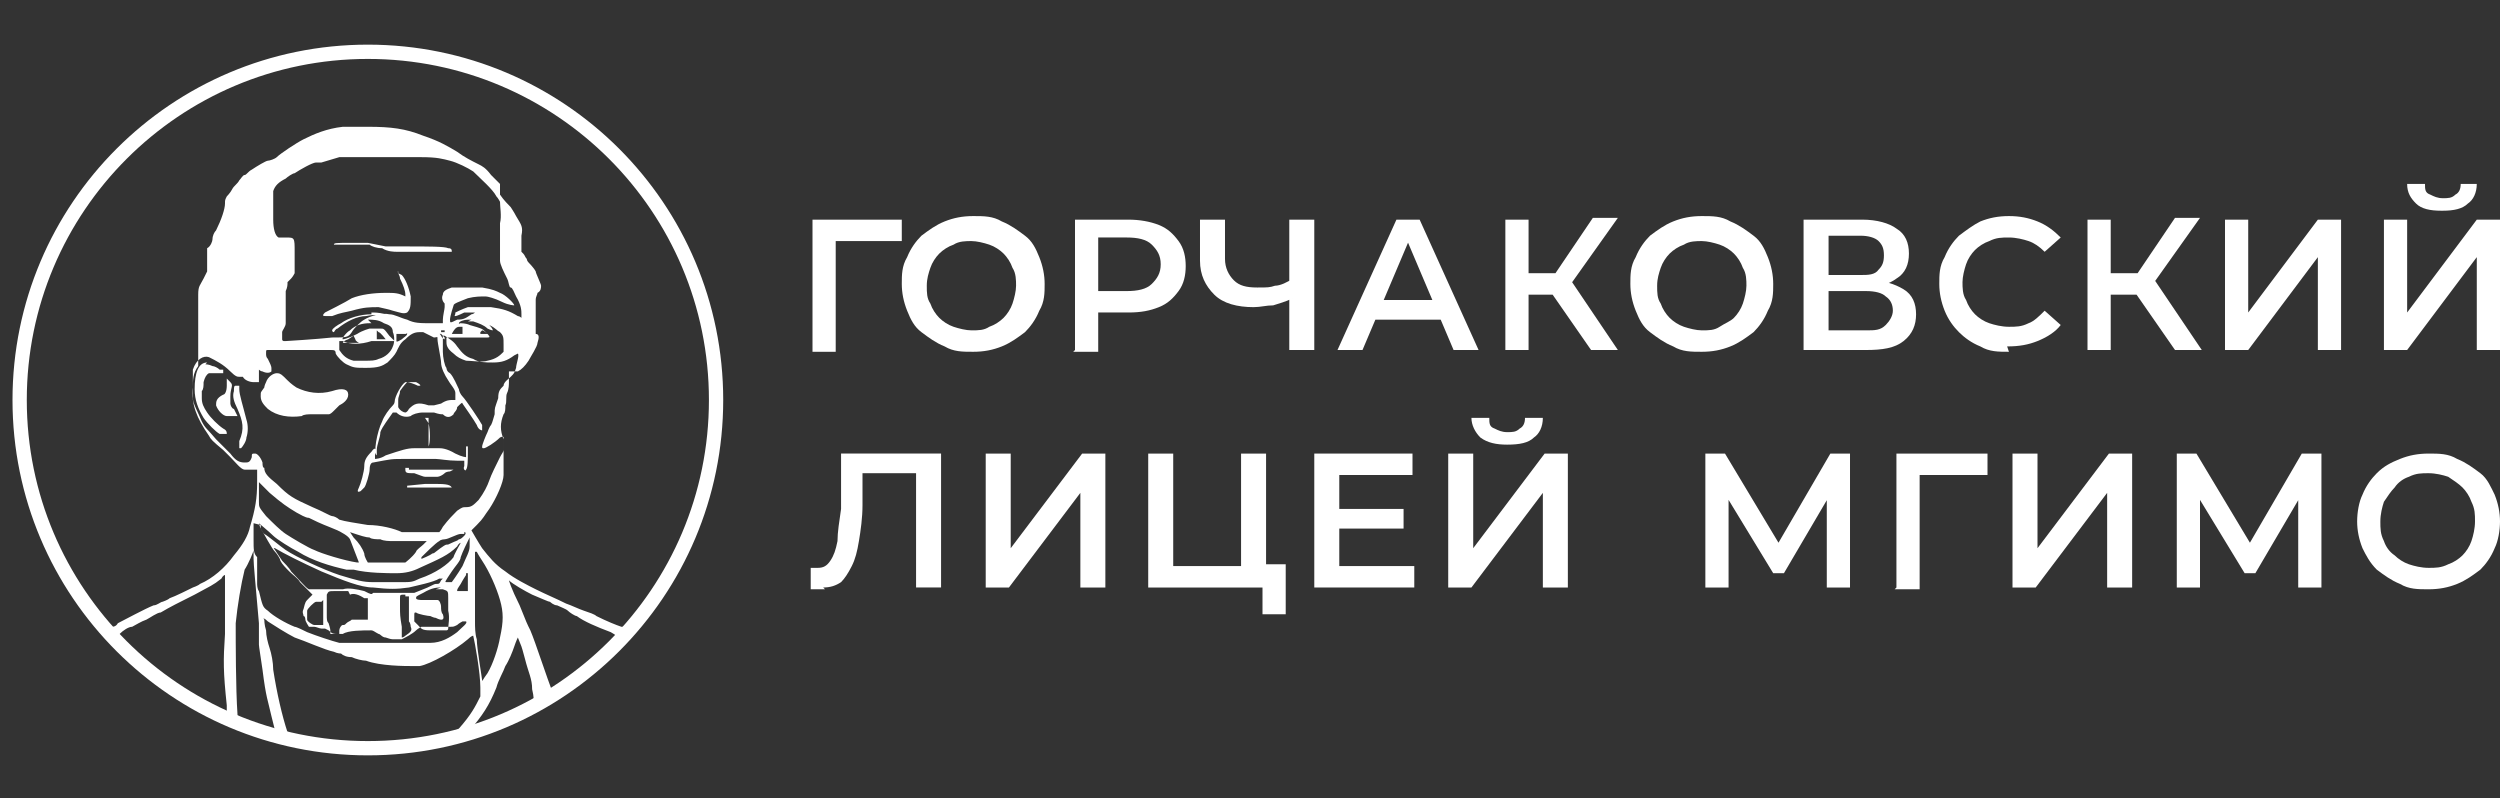 <?xml version="1.0" encoding="UTF-8"?> <svg xmlns="http://www.w3.org/2000/svg" id="_Слой_1" data-name="Слой_1" version="1.1" viewBox="0 0 140 44.7"><rect x="0" y="0" width="140" height="44.7" fill="#333333" stroke="none"/><defs><style> .st0 { fill: none; stroke: #fff; stroke-linecap: square; stroke-linejoin: round; stroke-width: .8px; } .st1 { fill: #fff; } </style></defs><g><path class="st1" d="M45.5,19.6v-7.3h5v1.2h-4l.3-.3v6.5s-1.3,0-1.3,0Z"></path><path class="st1" d="M54.5,19.7c-.6,0-1.1,0-1.6-.3-.5-.2-.9-.5-1.3-.8-.4-.3-.6-.7-.8-1.2-.2-.5-.3-1-.3-1.5s0-1,.3-1.5c.2-.5.5-.9.8-1.2.4-.3.8-.6,1.3-.8.5-.2,1-.3,1.6-.3s1.1,0,1.6.3c.5.2.9.5,1.3.8.4.3.6.7.8,1.2.2.5.3,1,.3,1.5s0,1-.3,1.5c-.2.5-.5.9-.8,1.2-.4.3-.8.6-1.3.8-.5.2-1,.3-1.6.3h0ZM54.4,18.5c.4,0,.7,0,1-.2.3-.1.6-.3.8-.5.2-.2.4-.5.5-.8.1-.3.2-.7.2-1s0-.7-.2-1c-.1-.3-.3-.6-.5-.8-.2-.2-.5-.4-.8-.5-.3-.1-.7-.2-1-.2s-.7,0-1,.2c-.3.1-.6.3-.8.5-.2.2-.4.5-.5.8-.1.3-.2.6-.2,1s0,.7.2,1c.1.3.3.6.5.8.2.2.5.4.8.5.3.1.7.2,1,.2h0Z"></path><path class="st1" d="M60.2,19.6v-7.3h3c.6,0,1.2.1,1.7.3.5.2.8.5,1.1.9s.4.9.4,1.4-.1,1-.4,1.4-.6.7-1.1.9c-.5.2-1,.3-1.7.3h-2.3l.6-.6v2.8h-1.4ZM61.5,17l-.6-.7h2.2c.6,0,1.1-.1,1.4-.4.3-.3.5-.6.5-1.1s-.2-.8-.5-1.1c-.3-.3-.8-.4-1.4-.4h-2.2l.6-.7v4.2Z"></path><path class="st1" d="M72.4,16.7c-.4.2-.8.3-1.1.4-.4,0-.7.1-1.1.1-.9,0-1.7-.2-2.2-.7-.5-.5-.8-1.1-.8-1.9v-2.3h1.4v2.2c0,.5.2.9.5,1.2.3.3.7.4,1.3.4s.7,0,1-.1c.3,0,.7-.2,1-.4v1.2ZM72.2,19.6v-7.3h1.4v7.3h-1.4Z"></path><path class="st1" d="M74.9,19.6l3.3-7.3h1.3l3.3,7.3h-1.4l-2.8-6.6h.5l-2.8,6.6h-1.4ZM76.5,17.9l.4-1.1h4l.4,1.1h-4.7Z"></path><path class="st1" d="M89.1,19.6l-2.5-3.6,1.1-.7,2.9,4.3h-1.5ZM84.3,19.6v-7.3h1.3v7.3h-1.3ZM85.2,16.5v-1.2h2.5v1.2h-2.5ZM87.9,16.1l-1.2-.2,2.5-3.7h1.4l-2.7,3.8Z"></path><path class="st1" d="M95.3,19.7c-.6,0-1.1,0-1.6-.3-.5-.2-.9-.5-1.3-.8-.4-.3-.6-.7-.8-1.2-.2-.5-.3-1-.3-1.5s0-1,.3-1.5c.2-.5.5-.9.8-1.2.4-.3.8-.6,1.3-.8.5-.2,1-.3,1.6-.3s1.1,0,1.6.3c.5.2.9.5,1.3.8.4.3.6.7.8,1.2.2.5.3,1,.3,1.5s0,1-.3,1.5c-.2.5-.5.9-.8,1.2-.4.3-.8.6-1.3.8-.5.2-1,.3-1.6.3ZM95.3,18.5c.4,0,.7,0,1-.2s.6-.3.8-.5c.2-.2.4-.5.5-.8.1-.3.2-.7.2-1s0-.7-.2-1c-.1-.3-.3-.6-.5-.8-.2-.2-.5-.4-.8-.5-.3-.1-.7-.2-1-.2s-.7,0-1,.2c-.3.1-.6.3-.8.5-.2.2-.4.5-.5.8-.1.3-.2.6-.2,1s0,.7.2,1c.1.3.3.6.5.8.2.2.5.4.8.5.3.1.7.2,1,.2h0Z"></path><path class="st1" d="M101,19.6v-7.3h3.3c.8,0,1.5.2,1.9.5.5.3.7.8.7,1.4,0,.6-.2,1.1-.7,1.4-.4.3-1,.5-1.7.5l.2-.4c.8,0,1.4.2,1.9.5s.7.8.7,1.4c0,.6-.2,1.1-.7,1.5-.5.4-1.2.5-2.1.5h-3.5ZM102.4,18.5h2.1c.5,0,.8,0,1.1-.3.2-.2.4-.5.4-.8s-.1-.6-.4-.8c-.2-.2-.6-.3-1.1-.3h-2.1v2.2ZM102.4,15.4h1.8c.4,0,.8,0,1-.3.2-.2.3-.4.3-.8s-.1-.6-.3-.8-.6-.3-1-.3h-1.8v2.1Z"></path><path class="st1" d="M112.5,19.7c-.6,0-1.1,0-1.6-.3-.5-.2-.9-.5-1.2-.8-.3-.3-.6-.7-.8-1.2-.2-.5-.3-1-.3-1.5s0-1,.3-1.5c.2-.5.5-.9.8-1.2.4-.3.8-.6,1.2-.8.5-.2,1-.3,1.6-.3s1.1.1,1.6.3c.5.2.9.5,1.3.9l-.9.8c-.3-.3-.6-.5-.9-.6-.3-.1-.7-.2-1.1-.2s-.7,0-1.1.2c-.3.1-.6.3-.8.5-.2.2-.4.5-.5.8-.1.3-.2.7-.2,1s0,.7.2,1c.1.3.3.6.5.8.2.2.5.4.8.5.3.1.7.2,1.1.2s.7,0,1.1-.2c.3-.1.6-.4.9-.7l.9.8c-.3.4-.8.7-1.3.9-.5.2-1,.3-1.7.3h0Z"></path><path class="st1" d="M121.8,19.6l-2.5-3.6,1.1-.7,2.9,4.3h-1.5ZM116.9,19.6v-7.3h1.3v7.3h-1.3ZM117.9,16.5v-1.2h2.5v1.2h-2.5ZM120.5,16.1l-1.2-.2,2.5-3.7h1.4l-2.7,3.8Z"></path><path class="st1" d="M124.6,19.6v-7.3h1.3v5.2l3.9-5.2h1.3v7.3h-1.3v-5.2l-3.9,5.2h-1.3Z"></path><path class="st1" d="M133.5,19.6v-7.3h1.3v5.2l3.9-5.2h1.3v7.3h-1.3v-5.2l-3.9,5.2h-1.3ZM136.7,11.8c-.6,0-1.1-.1-1.4-.4-.3-.3-.5-.6-.5-1.1h1c0,.3,0,.5.3.6.2.1.4.2.7.2s.5,0,.7-.2c.2-.1.3-.3.3-.6h.9c0,.5-.2.9-.5,1.1-.3.3-.8.4-1.4.4Z"></path></g><g><path class="st1" d="M46.2,33c-.1,0-.2,0-.4,0-.1,0-.3,0-.4,0v-1.2c.2,0,.3,0,.4,0,.3,0,.5-.1.7-.4.2-.3.3-.6.4-1.1,0-.5.1-1.1.2-1.8v-3.1h5.6v7.5h-1.4v-6.7l.3.3h-3.6l.3-.4v2.2c0,.7-.1,1.4-.2,2s-.2,1-.4,1.4c-.2.4-.4.7-.6.9-.3.2-.6.3-1,.3h0Z"></path><path class="st1" d="M55.2,32.9v-7.5h1.4v5.3l4-5.3h1.3v7.5h-1.4v-5.3l-4,5.3h-1.3Z"></path><path class="st1" d="M64.3,32.9v-7.5h1.4v6.3h3.8v-6.3h1.4v7.5h-6.6ZM70.7,34.5v-2l.3.3h-1.5v-1.2h2.5v2.8h-1.3Z"></path><path class="st1" d="M74.9,28.5h3.7v1.1h-3.7v-1.1ZM75,31.7h4.2v1.2h-5.6v-7.5h5.5v1.2h-4.1v5.2Z"></path><path class="st1" d="M81.1,32.9v-7.5h1.4v5.3l4-5.3h1.3v7.5h-1.4v-5.3l-4,5.3h-1.3ZM84.4,24.9c-.6,0-1.1-.1-1.5-.4-.3-.3-.5-.7-.5-1.1h1c0,.3,0,.5.3.6.2.1.4.2.7.2.3,0,.5,0,.7-.2.2-.1.3-.3.3-.6h1c0,.5-.2.9-.5,1.1-.3.3-.8.4-1.5.4h0Z"></path><path class="st1" d="M95.5,32.9v-7.5h1.1l3.3,5.5h-.6l3.2-5.5h1.1v7.5s-1.3,0-1.3,0v-5.4s.3,0,.3,0l-2.7,4.6h-.6l-2.8-4.6h.3v5.4h-1.3Z"></path><path class="st1" d="M106.2,32.9v-7.5h5.1v1.2h-4.1l.3-.3v6.7s-1.4,0-1.4,0Z"></path><path class="st1" d="M112.7,32.9v-7.5h1.4v5.3l4-5.3h1.3v7.5h-1.4v-5.3l-4,5.3h-1.3Z"></path><path class="st1" d="M121.9,32.9v-7.5h1.1l3.3,5.5h-.6l3.2-5.5h1.1v7.5s-1.3,0-1.3,0v-5.4s.3,0,.3,0l-2.7,4.6h-.6l-2.8-4.6h.3v5.4h-1.3Z"></path><path class="st1" d="M136,33c-.6,0-1.1,0-1.6-.3-.5-.2-.9-.5-1.3-.8-.4-.4-.6-.8-.8-1.2-.2-.5-.3-1-.3-1.5s.1-1.1.3-1.5c.2-.5.5-.9.8-1.2.4-.4.8-.6,1.3-.8s1-.3,1.6-.3,1.1,0,1.6.3c.5.2.9.5,1.3.8.4.3.6.8.8,1.2.2.5.3,1,.3,1.5s-.1,1.1-.3,1.5c-.2.5-.5.9-.8,1.2-.4.3-.8.6-1.3.8-.5.2-1,.3-1.6.3h0ZM136,31.8c.4,0,.7,0,1.1-.2.3-.1.6-.3.8-.5.2-.2.4-.5.5-.8.1-.3.2-.7.2-1.1s0-.7-.2-1.1c-.1-.3-.3-.6-.5-.8-.2-.2-.5-.4-.8-.6-.3-.1-.7-.2-1.1-.2-.4,0-.7,0-1.1.2-.3.1-.6.3-.8.6-.2.2-.4.5-.6.8-.1.3-.2.7-.2,1.1s0,.7.2,1.1c.1.3.3.6.6.8.2.2.5.4.8.5s.7.2,1.1.2h0Z"></path></g><g><path class="st1" d="M19.8,7.1c.2,0,.5,0,.8,0,1.3,0,2.1.1,3.1.5.9.3,1.4.6,1.9.9.4.3.8.5,1.2.7.2.1.4.2.7.6.2.2.5.5.5.5,0,0,0,.2,0,.3,0,.1,0,.2,0,.3.2.3.5.6.6.7,0,0,.2.3.3.5.3.5.4.6.3,1.1,0,.2,0,.4,0,.4,0,0,0,.2,0,.3v.2s.1.1.1.1c.1.1.1.2.2.3,0,0,0,.1.1.2,0,0,.3.3.4.5,0,.1.3.7.3.8,0,.1,0,.3-.2.4,0,.1-.1.2-.1.4,0,.1,0,.3,0,.5,0,.2,0,.3,0,.4,0,.3,0,.3,0,.7v.3h0c.2,0,.2.2.1.5,0,.2-.4.8-.5,1-.2.3-.4.5-.6.6,0,0-.2,0-.3,0h-.2s0,.2,0,.2c0,.1,0,.3,0,.4,0,.1,0,.4-.1.6s0,.5-.1.7c0,.2,0,.4-.1.5-.2.5-.2.9,0,1.4,0,.2,0,.4,0,1,0,.4,0,.8,0,1,0,.4-.4,1.3-.8,1.9-.3.4-.3.5-.7.9-.2.2-.3.3-.3.3,0,0,.4.7.6,1,.4.5.7.9,1.3,1.3.5.4,1.3.8,1.7,1,.6.3,1.1.5,1.7.8.3.1.7.3,1,.4.3.1.6.2.7.3.6.3,1.1.5,1.4.6h.3c0,.1,0,.3,0,.3,0,.1-.2.2-.3.3-.2,0-.4-.2-.6-.3-.8-.3-1.5-.6-1.9-.9-.1,0-.4-.2-.5-.3s-.4-.2-.6-.3c-.2,0-.4-.2-.4-.2-.1,0-.5-.2-1-.4-.4-.2-1.1-.6-1.3-.8,0,0,0,0,0,0,0,0,.1.4.6,1.4.4,1,.4,1,.6,1.4.3.7.9,2.6,1.3,3.6-.2.1-.4.2-.6.3,0-.1,0-.1,0-.1,0,0,0,0,0,.2-.2,0-.3.2-.5.3,0-.3,0-.6-.1-1,0-.6-.2-.9-.4-1.7-.1-.4-.2-.7-.2-.7,0,0-.2-.5-.2-.5,0,0-.1.2-.2.5-.1.3-.3.8-.5,1.1-.1.3-.4.8-.5,1.2-.4,1-.8,1.6-1.5,2.4,0,0-.1.2-.2.3-.3,0-.7.2-1,.3.2-.2.4-.5.6-.7.7-.8.9-1.2,1.2-1.8,0-.2,0-.2,0-.5,0-.8-.3-2.5-.4-2.9,0,0-.1,0-.3.2-.7.6-2.1,1.4-2.7,1.5-.1,0-.3,0-.4,0-.4,0-1.8,0-2.6-.3-.2,0-.6-.1-.8-.2-.3,0-.5-.1-.6-.2,0,0-.2,0-.4-.1-.5-.1-1.6-.6-2.2-.8-.4-.2-1.2-.7-1.5-.9-.2-.2-.3-.2-.2-.1,0,0,0,.3.1.6,0,.3.1.7.2,1s.2.8.2,1.2c.2,1.3.5,2.6.8,3.5,0,.1,0,.3.2.5-.3,0-.5-.1-.8-.2-.1-.4-.2-.8-.3-1.2-.2-.9-.3-1-.5-2.6-.1-.7-.2-1.3-.2-1.4,0,0,0-.2,0-.4,0-.1,0-.5,0-.8-.2-2.3-.3-3.3-.3-3.6,0-.2,0-.4,0-.5h0c0-.1,0,0,0,0,0,.1-.3.8-.5,1.1-.2.8-.4,2-.5,3,0,1,0,3.7.1,5.1,0,.2,0,.3,0,.5-.2,0-.4-.2-.6-.3,0-.2,0-.4,0-.7-.2-1.9-.2-2.5-.1-4,0-.4,0-1,0-1.4,0-.4,0-.8,0-.8,0,0,0-.4,0-.6s0-.5,0-.5c0,0-.1,0-.2.2-.5.4-.6.4-1.5.9-.8.4-1.4.7-1.9,1-.2,0-.6.3-.8.4-.3.1-.6.3-.8.4-.2,0-.5.2-.7.4-.2.1-.4.2-.4.2s0-.1,0-.3,0-.3,0-.3.2,0,.3-.2c.4-.2,1.5-.8,2-1,.2,0,.4-.2.5-.2,0,0,.3-.1.4-.2.3-.1,1.1-.5,1.3-.6,0,0,.3-.1.4-.2.7-.3,1.4-.9,1.9-1.6.5-.6.8-1.1.9-1.6.3-1,.4-1.6.4-2.5v-.7s0,0,0,0c-.2,0-.5,0-.7,0-.2,0-.5-.4-.8-.7-.1-.1-.3-.3-.4-.4-.6-.5-.7-.6-.8-.8-.7-1-1-1.8-.9-2.7,0-.4,0-.8.3-1.2h0c0-.1,0-.3,0-.3,0-.1,0-.1,0-.4,0-.3,0-1,0-1.5,0-.6,0-1,0-1.8,0-.5.1-.5.3-.9l.2-.4v-.5s0-.5,0-.5v-.3c.2-.1.3-.4.3-.5,0-.2.1-.4.2-.5.3-.6.5-1.2.5-1.5,0-.2,0-.2.1-.4,0,0,.2-.2.3-.4s.3-.3.4-.5c.1-.1.2-.3.3-.3s.2-.2.4-.3c.3-.2.8-.5.9-.5.1,0,.4-.1.5-.2.2-.2,1.1-.8,1.5-1,.6-.3,1.3-.6,2.2-.7.3,0,.4,0,1.1,0h0ZM18,9.1c-.1,0-.2,0-.3,0-.2,0-.9.4-1.2.6-.1,0-.4.2-.5.3-.4.2-.6.4-.7.7,0,.1,0,.3,0,.4,0,.1,0,.4,0,.5,0,.3,0,.4,0,.7,0,.5.1.9.3,1,0,0,.2,0,.4,0,.5,0,.5,0,.5.8,0,.8,0,1.1,0,1.2,0,0-.1.2-.2.3-.1.1-.2.2-.2.2s0,0,0,.1c0,0,0,.2-.1.4,0,.2,0,.4,0,.4,0,.2,0,.2,0,.7v.4s0,.3,0,.3c0,.2-.2.4-.2.5,0,.1,0,.3,0,.4h0c0,.1.1.1.1.1,0,0,.1,0,.1,0,0,0,1.7-.1,2.6-.2.8,0,.9,0,1.1-.3.1-.2.5-.6.7-.7.3-.2,1-.4,1.4-.3.3,0,.6.2,1,.3.4.2.7.2,1.4.2h.6s0-.2,0-.2c0-.2.1-.6.1-.7,0,0,0-.1,0-.2-.1-.1-.2-.3-.1-.5,0-.2.2-.3.5-.4.4,0,1.1,0,1.7,0,.6.1.8.2,1,.3.3.1.8.6.8.7s0,0,0,0c0,0-.3,0-.7-.2s-.8-.3-.9-.3c-.3,0-.6,0-1,.1-.5.2-.8.3-.8.4,0,0-.2.6-.2.8,0,.2,0,.2.4,0,.4,0,.5-.1.8-.3.1,0,.2-.1.2-.1,0,0-.5,0-.6,0,0,0-.4.2-.5.2s0,0,0-.2c0,0,.4-.2.7-.3.5,0,.8,0,1.3,0,.7.1,1,.2,1.5.5.1,0,.2.1.2.1,0,0,0,0,0-.2,0-.2,0-.5-.3-1-.1-.2-.2-.5-.3-.5s-.1-.3-.2-.5c-.2-.4-.4-.8-.4-1,0-.2,0-.8,0-1,0-.1,0-.2,0-.3,0-.2,0-.5,0-.8.1-.4,0-.9,0-1.2,0,0-.1-.2-.2-.3-.2-.4-.9-1-1.3-1.4-.3-.2-.9-.5-1.3-.6-.4-.1-.7-.2-1.6-.2-1.7,0-2.4,0-2.6,0-.1,0-.4,0-.5,0-.2,0-.4,0-.4,0-.1,0-.7,0-1.1,0h0ZM20.6,13.6l1,.2h1.1c1.3,0,2.2,0,2.4.1.2,0,.2.1.2.2,0,0-.5,0-1.1,0-.6,0-1.2,0-1.3,0-.1,0-.2,0-.3,0,0,0-.2,0-.4,0-.1,0-.5,0-.8-.2-.3,0-.6-.1-.7-.2-.3,0-.9,0-1.4,0-.4,0-.6,0-.6,0,0-.1.1-.1,1-.1h.9ZM22.3,15.3s0,0,.2.1c.2.2.4.7.5,1.2,0,.5,0,.7-.2.9-.2.1-.4,0-.8-.1-.3-.1-.4-.1-.8-.2-.5,0-.8,0-1.5.2-.4.1-.6.1-1.1.3-.1,0-.3,0-.3,0-.2,0-.3,0-.1-.2,0,0,1.2-.6,1.5-.8.5-.2,1.2-.3,1.9-.3.5,0,.7,0,1.1.2,0,0,0,0,0-.1,0-.2-.1-.5-.3-.9,0-.2-.2-.4-.1-.4,0,0,0,0,0,0h0ZM20.8,17.5s0,0,.1,0c.5,0,1.2.2,1.3.4.2.2,0,.2-.4,0-.5-.3-.8-.3-1.3-.2-.5,0-1.1.3-1.6.7-.1,0-.2.2-.2.2,0,0-.1,0-.1-.1s.3-.3.5-.4c.4-.3,1.1-.5,1.7-.5h0ZM26.4,17.9s0,0-.2,0c-.2,0-.5.1-.5.2s0,0,.1,0c0,0,.3,0,.5.1.7.2.7.2.9.4.2.2.3.3.1.3,0,0-.5,0-.9,0s-.9,0-1.1,0c-.1,0-.3,0-.3,0s0,0,0,.2c0,.2,0,.4.4.7.2.2.4.3.7.4.3,0,.9.1,1.2,0,.5-.1.7-.3.9-.5,0-.1,0-.2,0-.4,0-.4,0-.5-.2-.7-.2-.1-.2-.2-.6-.4,0,0,0,0,0,0,.2.2.2.3.2.3,0,0-.1,0-.3-.1-.2-.2-.5-.3-.8-.4-.1,0-.2,0-.3,0h0ZM20.8,18.1s0,0-.1,0c-.4,0-.8.1-1.1.4-.2.1-.5.5-.4.5,0,0,.2,0,.8-.3.3-.2.7-.3.7-.3.2,0,.4,0,.6,0,.2,0,.2,0,.5.4.2.2.3.3.3.3,0,0,0,0-.2,0-.3,0-.8,0-1.1,0-.6.2-1.2.2-1.6,0,0,0-.2,0-.2,0,0,0,0,.4,0,.5.2.3.4.5.8.6.2,0,.3,0,.6,0,.4,0,.6,0,.8-.1.4-.1.7-.4.8-.7.1-.2.1-.6,0-.8,0-.3-.2-.4-.5-.5-.3-.2-.6-.2-.9-.2h0ZM25.7,18.3s0,0,0,0c0,0-.1,0-.2.1-.1.1-.2.3-.2.3,0,0,.6,0,.6,0s0,0,0-.1c0,0,0-.1,0-.2,0,0,0-.1,0-.1ZM21.1,18.5h0c0,.1,0,.2,0,.3v.2s.1,0,.1,0c.3,0,.4,0,.4,0,0,0-.3-.4-.4-.4h0ZM25.1,18.5s0,0-.2,0h-.2c0,0,0,.1,0,.1.1,0,.2,0,.2,0,0,0,0-.1,0-.1,0,0,0,0,0,0ZM22.2,18.6s0,0,0,0c0,0,0,0,0,.2,0,0,0,.2,0,.3h0c0,.1.3-.1.3-.1.1-.1.3-.2.3-.3s0,0-.1,0c0,0-.2,0-.3,0-.1,0-.2,0-.2,0h0ZM24.4,18.6s0,0,0,0,0,0,0,0c0,0,.2,0,.3.2s.2.2.2.2c0,0,0,0,0-.1,0,0,0,0-.2-.2-.2,0-.3-.1-.3-.1ZM23.7,18.6s-.1,0-.2,0c-.3,0-.5.1-.8.4-.3.2-.4.5-.5.7-.1.2-.3.4-.5.6-.3.2-.5.3-1.2.3-.6,0-.7,0-1.1-.2-.2-.1-.5-.4-.6-.6,0-.2-.1-.2-.3-.2-.3,0-.7,0-1.4,0-.3,0-.9,0-1.3,0-.4,0-.7,0-.8,0-.1,0-.1,0-.1.2,0,.1,0,.2.1.3.1.2.2.4.2.5s0,.1,0,.2c-.1.1-.3.1-.5,0-.1,0-.2-.1-.2-.1,0,0,0,.2,0,.3,0,.3,0,.3,0,.4,0,0,0,0-.3,0-.2,0-.5-.1-.6-.3,0,0-.1,0-.2,0-.1,0-.2,0-.5-.3-.4-.4-.8-.6-1.2-.8-.3-.1-.7.1-.9.7q0,.2,0,.8c0,.3,0,.7,0,.8,0,.3.3.8.5,1.3.2.4.3.4.8,1,.3.3.7.7.8.8.3.4.5.5.8.5.2,0,.3,0,.4-.3,0-.2,0-.2.2-.2.1,0,.3.2.4.5,0,.1,0,.3.1.3,0,.3.2.5.7.9.7.7.9.8,2,1.3.5.2,1,.5,1.1.5.1,0,.3.1.4.2.3.1,1,.2,1.6.3.7,0,1.5.2,1.9.4,0,0,.2,0,.4,0,.4,0,1,0,1.4,0,.1,0,.3,0,.3,0,0,0,.1-.1.2-.3.3-.4.6-.7.8-.9.3-.2.3-.2.5-.2.3,0,.4-.1.7-.4.3-.4.5-.8.6-1.1.1-.3.4-.9.6-1.3.1-.2.2-.3.2-.4,0-.1,0-.5,0-.7h0c0-.1-.2,0-.2,0-.3.3-.8.6-.9.6s-.1,0-.1-.1.2-.6.3-.8c0,0,.1-.3.2-.4.1-.2.1-.3.2-.6,0-.4,0-.3.2-.9,0-.4.1-.5.3-.7,0-.2.3-.4.4-.5.2-.2.2-.2.3-.5,0-.2.2-.7.1-.8,0,0,0,0-.2.1-.4.3-.7.4-1.2.4-.4,0-.8,0-1.1-.2-.4-.1-.6-.3-.9-.7-.2-.3-.4-.4-.7-.6,0,0-.1,0-.1,0,0,0,0,.2,0,.3,0,.2,0,.4,0,.6,0,.3.1.8.2.9,0,0,0,.2.2.3.2.2.4.7.5.9,0,.1.1.3.2.4.2.2,1,1.4,1.1,1.6,0,.1,0,.2,0,.3,0,0-.2,0-.3-.3-.1-.2-.8-1.2-.8-1.2,0-.1-.1,0-.3.2,0,.2-.2.3-.2.4-.2.2-.4.2-.6,0-.1,0-.2,0-.5-.1-.3,0-.5,0-.6,0-.3,0-.6.1-.7.2-.3.1-.6,0-.8-.2h-.1c0,0-.1,0-.1,0-.2.3-.6.8-.7,1.1,0,.3-.2.7-.2,1,0,.2,0,.3,0,.3,0,0,0,0,0,0-.2-.1,0-1.3.3-1.9.1-.3.4-.7.6-.9,0,0,.1-.1.1-.2,0-.3.4-1,.6-1.1.1,0,.4,0,.6,0,.2.1.3.2.2.2,0,0,0,0-.1,0-.2-.1-.5-.2-.6-.2,0,0-.2.2-.4.5,0,.2-.1.3-.1.5,0,.2,0,.2,0,.4.1.2.3.3.4.3,0,0,.1,0,.2-.2.3-.3.5-.4,1.1-.2h.3c0,0,.4-.1.4-.1.3-.2.5-.2.6-.2.1,0,.2,0,.2,0,0,0,0-.3,0-.4,0-.2-.3-.5-.4-.7-.2-.3-.4-.7-.4-1,0-.2-.2-1.1-.2-1.3s0-.1-.2-.1h0ZM26.9,18.6s0,0,0,0,0,0,0,.1c0,0,0,0,.2,0,.1,0,.2,0,.2,0,0,0-.2-.2-.3-.2,0,0,0,0,0,0ZM19.8,18.8l-.3.2c-.3.1-.3.2-.3.2,0,0,.9,0,.9,0,0,0,0,0,0,0,0,0-.2-.1-.2-.2h0ZM11.5,20.4c0,0,.2,0,.4.1.1,0,.3.1.4.2,0,0,.1,0,.2,0,0,0,0,.1,0,.2,0,0,0,0-.3,0h-.3c0,0-.2,0-.2,0q-.2.1-.3.5c0,.2,0,.4-.1.5,0,.2,0,.3,0,.4,0,.3.1.5.3.8.2.3.6.7.9.9.2.1.2.2.2.3,0,0-.2,0-.4,0-.2-.1-.7-.6-.9-.9-.3-.5-.5-1-.5-1.6,0-.9.2-1.5.7-1.5h0ZM15.5,20.9c.1,0,.2,0,.4.2.3.3.4.4.7.6.6.3,1.3.4,2,.2.6-.2.9-.1.9.2s-.3.5-.5.6c0,0-.2.2-.3.3-.1.1-.2.2-.3.2-.2,0-.4,0-.6,0-.1,0-.2,0-.4,0-.1,0-.4,0-.5.1-.7.1-1.4,0-1.9-.4-.2-.2-.4-.4-.4-.7s0-.2.2-.5c0,0,0-.1.1-.3.1-.3.4-.5.6-.5ZM12.7,21.2c0,0,0,0,.2.2s0,.3,0,.8c0,.1,0,.2,0,.4,0,.1.1.3.2.3,0,0,.2.4.2.4,0,0-.1,0-.2,0,0,0-.1,0-.2,0,0,0-.1,0-.2,0-.2,0-.5-.3-.6-.6,0-.2,0-.4.4-.6.1,0,.2-.2.2-.5,0-.3,0-.3,0-.3h0ZM13.4,21.6s0,0,0,0c0,0,0,0,0,.2,0,.3.2.9.4,1.7.1.3.1.7,0,1,0,.2-.2.5-.3.6,0,0,0,0-.1,0,0,0,0-.1,0-.4.3-.7.2-1.1-.1-1.8-.2-.4-.3-.7-.2-1,0-.2,0-.3.1-.3h0ZM23.8,23.4c0,0,0,0,.2.3.1.4.1,1.1,0,1.3,0,0,0,0,0,0,0,0,0,0,0-.3,0-.2,0-.3,0-.6,0-.2,0-.4,0-.4,0,0,0-.2,0-.3,0,0,0,0,0,0ZM26.2,25s0,0,0,0c0,0,0,0,0,.4,0,.3,0,.8-.1.9,0,.1-.2,0-.1-.2,0-.3,0-.3,0-.3,0,0-.2,0-.4,0-.5,0-1-.1-1.2-.1,0,0-.3,0-.4,0-.3,0-.4,0-1.2,0-1,0-.8,0-1.9.2-.1,0-.2.1-.2.4,0,.2-.2.9-.3,1,0,0-.1.1-.2.2-.2.1-.2,0-.1-.2.1-.2.3-.9.3-1.2,0-.3.1-.5.4-.8.2-.3.3-.2.2.2,0,.1,0,.2,0,.2,0,0,.3,0,.6-.2.9-.3,1.2-.4,1.6-.4.3,0,.4,0,.5,0h.2c0,0,.3,0,.3,0,.2,0,.3,0,.4,0,.1,0,.4,0,.9.3.4.2.6.2.6.2,0,0,0-.3,0-.4,0-.1,0-.2,0-.2h0ZM22.9,26.3s0,0,.2,0c.2,0,.5,0,.7,0,.4,0,1,0,1.3,0,.2,0,.3,0,.3,0,0,0,0,0-.2.1,0,0-.2,0-.3.1-.1.1-.3.2-.4.2-.3,0-.5,0-.7,0-.1,0-.3-.1-.6-.2-.4,0-.5,0-.5-.2,0,0,0,0,0-.1,0,0,0,0,.2,0h0ZM14.5,26.9s0,.1,0,.3c0,.2,0,.4,0,.5s0,.3,0,.4c0,.3,0,.3.4.8.4.4.8.8,1.1,1,.3.2,1.3.8,1.6.9.4.2,1.7.6,2.4.7,0,0,0,0,.1,0,0,0,0,0,0,0,0,0-.5-1.3-.5-1.3-.1-.2-.5-.4-.7-.5-.7-.3-.8-.3-1.6-.7-.2,0-.5-.2-.7-.3-.5-.3-.8-.5-1.5-1.1-.3-.3-.6-.6-.6-.6h0ZM24.3,27.1c.5,0,.9,0,1,.2,0,0,0,0,0,0,0,0-.2,0-.7,0-.4,0-.7,0-.8,0-.2,0-.9,0-1,0,0,0,0,0,0-.1,0,0,0,0,1-.1.2,0,.4,0,.5,0h0ZM14.5,29.1s0,0,0,.1c0,.3.2.6.3.7.2.1.9.7,1.2.9.6.4,2.1,1.1,3,1.4,1,.3,1.3.4,1.9.4.5,0,.9,0,1.6,0,.5,0,.6,0,1-.2.9-.3,1.6-.8,1.9-1.2,0-.1.4-.8.4-.8s-.1,0-.2.2c-.5.5-1,.7-2.1,1.2-.4.2-.8.3-1.3.3-.5,0-1.6,0-2.4-.2-.2,0-.3,0-.4,0-.9-.2-1.9-.5-2.7-1-.4-.2-1.2-.7-1.4-.9-.2-.2-.8-.7-.8-.7,0,0,0,0,0,0h0ZM14.2,29.3h0c0,.2,0,.4,0,.9,0,.6,0,.8.2,1,0,.2,0,.3,0,.4,0,.1,0,.2,0,.3,0,.2,0,.4,0,.6,0,0,0,.1,0,.2,0,0,0,.3.1.4.2.8.2.9.5,1.1.3.3,1,.7,1.5.9.1,0,.5.2.7.3.5.2,1.4.5,1.8.6.3,0,.8,0,1.4,0,.3,0,.4,0,.6,0,.1,0,.3,0,.5,0,.2,0,.3,0,.4,0,0,0,.2,0,.2,0,0,0,.3,0,.6,0,.2,0,.6,0,.8,0s.5,0,.6,0c.6,0,1.1-.3,1.5-.6.3-.3.6-.5.5-.6,0,0,0,0,0,0,0,0-.1,0-.2,0,0,0-.2.1-.3.2-.2.1-.2.1-.4.1-.1,0-.3,0-.5,0-.2,0-.4,0-.5,0-.2,0-.3,0-.4,0-.1,0-.1,0-.2,0,0,0-.2.1-.3.2-.2.2-.6.4-.8.5-.1,0-.3,0-.4,0-.2,0-.2,0-.5-.1-.2,0-.3-.2-.4-.2-.2-.1-.3-.2-.4-.2-.5,0-1.3,0-1.6.2,0,0-.2,0-.3,0-.2,0-.3,0-.5-.2,0,0-.2-.1-.2-.1s-.1,0-.2,0c-.1,0-.3-.1-.4-.1-.1,0-.2,0-.3,0,0,0-.2-.3-.2-.4,0,0,0-.2-.1-.2,0-.1-.1-.2,0-.4.1-.4.1-.4.3-.6l.2-.2-.2-.2c-.1-.1-.3-.3-.5-.5-.1-.2-.4-.4-.6-.6-.2-.2-.4-.4-.5-.6,0-.1-.2-.4-.3-.5-.2-.2-.6-1-.8-1.3v-.2ZM19.6,29.8c0,0,0,0,.2.3.3.3.5.6.6.9,0,.2.2.5.2.5,0,0,.2,0,.3,0,.3,0,.4,0,1,0,.3,0,.6,0,.7,0,0,0,0,0,.1,0,0,0,.4-.3.6-.6,0-.1.3-.3.4-.4l.2-.2h-.4c-.2,0-.4,0-.5,0,0,0-.2,0-.4,0-.1,0-.4,0-.6,0-.2,0-.5,0-.7-.1-.2,0-.5,0-.6-.1-.2,0-.5-.1-1.1-.3,0,0-.2,0-.2,0ZM26,29.9s0,0-.2,0c-.2,0-.7.3-.9.3,0,0-.2,0-.3.1-.2.1-.8.7-1,.9,0,0,0,.1,0,.1,0,0,.5-.2.6-.3,0,0,.1,0,.2-.1,0,0,.5-.4.6-.4s.1,0,.3-.1.3-.1.4-.2c.1,0,.2-.1.3-.2.1-.1.1-.2,0-.2h0ZM26.2,30.3s0,0,0,0c0,0-.3.6-.4.9,0,.2-.3.5-.5.8-.4.6-.4.6-.3.6,0,0,.1,0,.2,0,0,0,.1,0,.1,0,0,0,.3-.4.6-.9.2-.5.4-.8.4-1.1,0-.1,0-.5,0-.5ZM15.2,30.5s.4.6.6.9c.1.1.4.4.5.6.5.5.8.9,1,1h.2c0,0,.4,0,.4,0,.3,0,.4,0,.5,0,.1,0,.1,0,.4,0,.2,0,.3,0,.4,0,.3-.1.8,0,1.2.1.4.2.4.2.5.1,0,0,.1,0,.7,0,.5,0,.6,0,.7,0,.2,0,.8,0,.9,0,0,0,0,0,.5-.2.3-.1.6-.3.7-.3.2,0,.2,0,.3-.2,0,0,.1-.1.1-.1,0,0-.1,0-.2,0-.3.2-1.3.4-1.7.5-.7.1-1.1.1-2,0-.7,0-1.7-.4-2.9-.9-1.1-.5-2.1-1-2.6-1.3-.1,0-.2-.1-.2-.1h0ZM26.6,30.9s0,.2,0,.5c0,.9,0,2,0,2.5,0,.2,0,.6,0,.9,0,.3,0,.7.1,1,0,.5.3,2.2.3,2.3s0,0,.3-.4c.3-.5.6-1.4.7-2,.2-.9.2-1.4,0-2.1-.2-.7-.6-1.6-1-2.2-.2-.3-.3-.5-.3-.5h0ZM26.1,32.1s0,0,0,.1c0,0-.2.3-.3.5-.2.3-.2.3-.2.4,0,0,0,0,.2,0,.1,0,.2,0,.3,0h.1c0,0,0-.4,0-.4,0-.4,0-.6,0-.6h0ZM24.7,32.9c-.2,0-.5,0-1,.3-.4.2-.4.2-.4.3h0c0,.1.3.1.3.1.2,0,.4,0,.4,0,.2,0,.4,0,.5,0,.1,0,.2.2.2.4,0,.1,0,.3.1.4.1.3,0,.4-.4.2-.1,0-.3-.1-.3-.1-.1,0-.7-.1-.8-.2-.1,0-.1,0-.1.2s0,.2,0,.3c0,0,.1.1.2.2.2.2.2.3.7.3.3,0,.5,0,.6,0,0,0,.2,0,.3,0,0,0,.1,0,.1-.1,0-.2.1-.6,0-1,0-.2,0-.5,0-.7,0-.4,0-.4-.3-.5-.1,0-.2,0-.4,0h0ZM19.5,33.1c0,0-.2,0-.2,0-.1,0-.3,0-.5,0-.4,0-.4,0-.5.2,0,.2,0,.7,0,1.1,0,.3,0,.4.1.5,0,0,.1.3.1.4v.2s.2,0,.2,0c.2,0,.3,0,.3,0s0,0,0,0c0,0,0,0,0-.2,0-.1.1-.3.2-.3s.1,0,.2-.1c.1-.1.2-.1.3-.2.3,0,.5,0,.7,0,0,0,.2,0,.2,0s0,0,0-.2c0-.2,0-.5,0-.7,0,0,0-.2,0-.2,0-.1,0-.1,0-.1,0,0-.1,0-.2,0-.3-.2-.6-.3-.8-.2ZM22.7,33.3s0,0,0,0c-.3,0-.3,0-.3.2,0,0,0,.3,0,.5,0,.4,0,.5.1,1.1,0,.3,0,.3,0,.4,0,.1,0,.2,0,.2,0,0,.1,0,.2-.1.3-.2.4-.3.3-.5,0,0,0-.2-.1-.3,0-.2,0-.3,0-.5,0-.1,0-.3,0-.4,0-.1,0-.4,0-.5,0,0,0,0-.2,0h0ZM18,33.7h-.1c0,0-.2,0-.2,0-.1,0-.5.4-.5.5,0,.1,0,.4,0,.5,0,.1.3.3.4.3,0,0,.2,0,.3,0,.2,0,.2,0,.2,0,0,0,0-.8,0-1.1v-.3Z"></path><circle class="st0" cx="20.6" cy="22.4" r="19.5"></circle></g></svg> 